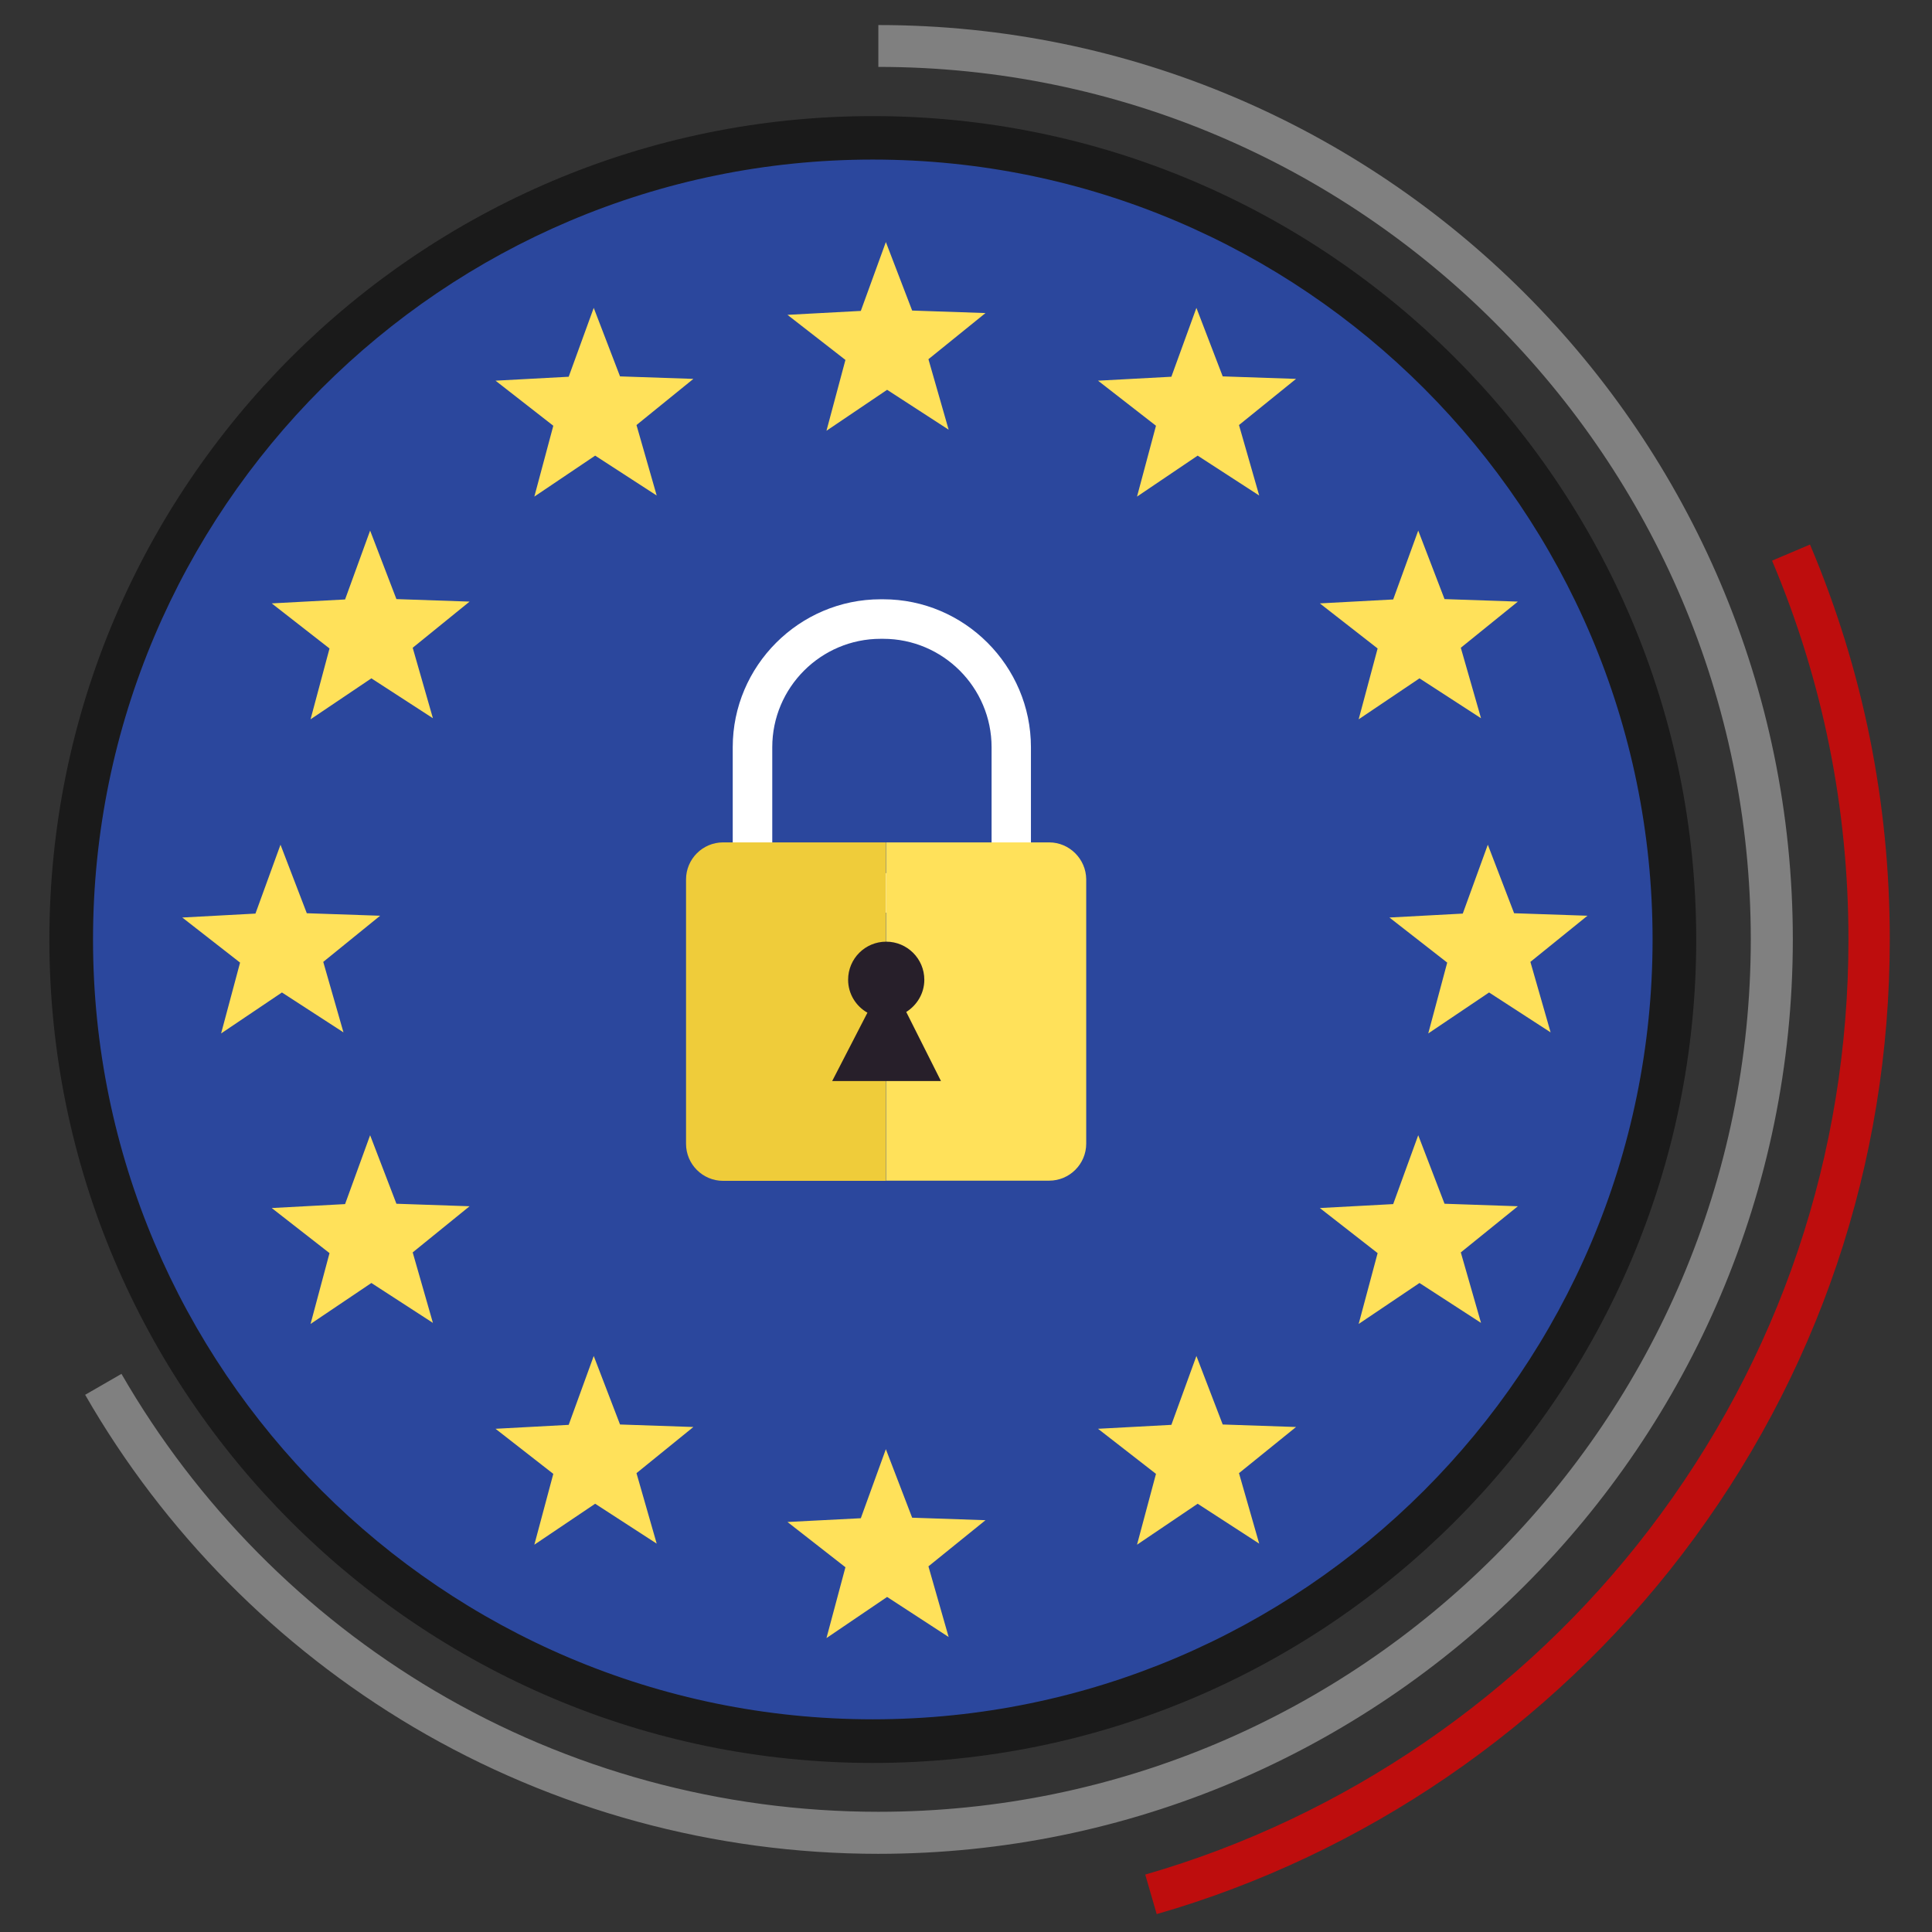 <svg xmlns="http://www.w3.org/2000/svg" xmlns:xlink="http://www.w3.org/1999/xlink" x="0px" y="0px" viewBox="0 0 1080 1080" style="enable-background:new 0 0 1080 1080;" xml:space="preserve"><rect x="0" y="0" width="1080" height="1080" fill="#333333" stroke="none"/><style type="text/css">	.st0{fill:none;}	.st1{display:none;}	.st2{display:inline;}	.st3{fill:#FFFFFF;}	.st4{fill:#808080;}	.st5{fill:#BE0D0D;}	.st6{fill-rule:evenodd;clip-rule:evenodd;fill:#CCCCCC;}	.st7{fill-rule:evenodd;clip-rule:evenodd;fill:#4D4D4D;}	.st8{fill-rule:evenodd;clip-rule:evenodd;fill:#5B5B5F;}	.st9{fill-rule:evenodd;clip-rule:evenodd;fill:#999999;}	.st10{fill-rule:evenodd;clip-rule:evenodd;fill:#808080;}	.st11{opacity:0.4;fill-rule:evenodd;clip-rule:evenodd;fill:#999999;}	.st12{opacity:0.4;}	.st13{fill:#1D1D1B;}	.st14{fill:#CD7A36;}	.st15{fill:#FFBE36;}	.st16{opacity:0.3;}	.st17{opacity:0.5;fill:#FFFFFF;}	.st18{display:inline;fill:#FFFFFF;}	.st19{opacity:0.73;fill:#BE0D0D;}	.st20{opacity:0.42;fill:#BE0D0D;}	.st21{opacity:0.78;fill:#BE0D0D;}	.st22{opacity:0.84;fill:#BE0D0D;}	.st23{fill:#4D4D4D;}	.st24{fill:#6B6B6B;}	.st25{fill:#404040;}	.st26{fill:#FFB000;}	.st27{fill:#FFD26E;}	.st28{opacity:0.4;fill:#E08A00;}	.st29{display:inline;fill-rule:evenodd;clip-rule:evenodd;fill:#FFFFFF;}	.st30{display:inline;fill-rule:evenodd;clip-rule:evenodd;fill:url(#SVGID_1_);}	.st31{display:inline;fill-rule:evenodd;clip-rule:evenodd;fill:url(#SVGID_00000036235179296091349930000004194499059483023751_);}	.st32{fill-rule:evenodd;clip-rule:evenodd;fill:url(#SVGID_00000103255879248985322510000016463773827832949927_);}	.st33{fill-rule:evenodd;clip-rule:evenodd;fill:url(#SVGID_00000039826442995418455550000003214105708703892136_);}	.st34{fill-rule:evenodd;clip-rule:evenodd;fill:#333333;}	.st35{fill-rule:evenodd;clip-rule:evenodd;fill:#BE0D0D;}	.st36{fill:#4E5460;}	.st37{fill:#666666;}	.st38{fill:#CCCCCC;}	.st39{fill:#273142;}	.st40{fill:#1A1A1A;}	.st41{fill:#F1B14F;}	.st42{fill:#F3C071;}	.st43{fill:#271F2A;}	.st44{fill:#990404;}	.st45{display:inline;fill:#FFB000;}			.st46{fill:url(#SVGID_00000150100374446488715700000010651542240604740744_);stroke:url(#SVGID_00000146464667407371723830000004242458589049407124_);stroke-miterlimit:10;}	.st47{fill:#B3B3B3;}	.st48{fill:#2B479D;}	.st49{fill:#FFE15A;}	.st50{fill:#EFCC3A;}</style><pattern width="637.7" height="755.2" patternUnits="userSpaceOnUse" id="Unnamed_Pattern" viewBox="0.2 -756.2 637.7 755.2" style="overflow:visible;">	<g>		<rect x="0.2" y="-756.2" class="st0" width="637.7" height="755.2"></rect>		<path d="M6.1-411.1c5.9,47.1,16.2,93.1,32.8,137.7C87.2-143.6,175.8-53.5,305.2-3.7c8.9,3.4,18.1,3.7,27,0.3    c71.7-27.1,133.8-68.2,184-126.6c45.1-52.4,75.3-112.7,94.9-178.6c14.2-48,22.2-97.1,25.3-147c3.3-53.4,2-106.7-5.7-159.7    c-1.4-9.6-5.8-15.3-14.6-19C520.4-674,425-713.9,329.6-753.9c-7.3-3-13.6-3.1-21,0c-26.5,11.5-53.2,22.3-79.9,33.5    c-68.5,28.6-137,57.3-205.5,85.7c-9.1,3.8-14.2,9.1-15.6,19.3C2.6-579.7,0-544,0.3-506.3C0-475.6,2.1-443.3,6.1-411.1z     M571.1-284.7c-23.7,65.3-59.6,122.6-111.3,169.5c-39,35.5-83.7,61.7-132.5,81.2c-5.7,2.3-10.8,2.2-16.5-0.1    c-114.3-45.2-194.4-124.6-239.5-239c-17.8-45.1-28.7-92-34.9-140.1c-6.9-53.5-7.3-107.1-3.2-160.8c0.7-8.5,2.4-17,2.9-25.6    c0.4-5.9,2.7-8.7,8.3-10.9c32.3-13.1,64.5-26.8,96.7-40.2c56.5-23.6,113-47.1,169.4-70.9c6-2.5,11-2.7,17.1-0.1    c88,37,176.2,73.8,264.4,110.4c6.2,2.6,9.3,5.6,10.1,12.7c3.5,30.7,5.5,61.4,5.4,78.5C607.5-430.5,597.1-356.3,571.1-284.7z"></path>	</g></pattern><g id="Lager_1" class="st1">	<g class="st2">		<ellipse class="st3" cx="495" cy="518.3" rx="449.4" ry="449.6"></ellipse>		<g id="XMLID_00000031919465421351102620000016688425858375333786_">			<path id="XMLID_00000086664419920277655330000016584256662229542063_" d="M490.9,1036.3c-91.5,0-181.3-24.5-259.7-70.8     c-76.1-45-139.6-109.2-183.6-185.8l20.3-11.7c42.1,73.1,102.7,134.4,175.3,177.3c74.8,44.2,160.5,67.5,247.8,67.5     c268.9,0,487.7-218.8,487.7-487.7c0-268.9-218.8-487.7-487.7-487.7l0-23.4c281.9,0,511.2,229.3,511.2,511.2     C1002.1,807,772.8,1036.3,490.9,1036.3z"></path>		</g>		<g id="XMLID_00000064334012231312699760000006352130285019664270_">			<path id="XMLID_00000145020273232594563060000000037227427653115831_" class="st4" d="M487.9,985.5     C234.1,985.5,27.6,779,27.6,525.2c0-253.8,206.5-460.3,460.3-460.3c253.8,0,460.3,206.5,460.3,460.3     C948.3,779,741.8,985.5,487.9,985.5z M487.9,89.2C247.6,89.2,52,284.8,52,525.2s195.6,435.9,435.9,435.9     c240.4,0,435.9-195.6,435.9-435.9S728.3,89.2,487.9,89.2z"></path>		</g>		<g id="XMLID_00000118398560818801661740000007560557923899934093_">			<path id="XMLID_00000036973579087488179300000007139542290285419917_" class="st5" d="M646.6,1070l-6.4-22.1     c111.1-32,211.1-100.5,281.7-192.9c72.9-95.4,111.4-209.5,111.4-329.9c0-73.4-14.4-144.7-42.7-211.7l21.2-9     c29.6,69.9,44.6,144.1,44.6,220.7c0,125.5-40.2,244.4-116.1,343.8C866.7,965.3,762.4,1036.7,646.6,1070z"></path>		</g>		<g>			<path class="st6" d="M242.4,257.3h484.3c9.9,0,18,8.5,18,18.8v319.4c0,10.3-8.1,18.8-18,18.8H242.4c-9.9,0-18-8.4-18-18.8V276     C224.4,265.7,232.5,257.3,242.4,257.3z"></path>			<rect x="251.4" y="294.5" class="st7" width="466.3" height="261.3"></rect>			<path class="st8" d="M484.5,286.4c4.7,0,8.6-3.8,8.6-8.6s-3.8-8.6-8.6-8.6s-8.6,3.8-8.6,8.6S479.8,286.4,484.5,286.4z"></path>			<polygon class="st9" points="224.4,614.2 744.7,614.2 864.1,673.5 111.1,673.5    "></polygon>			<path class="st6" d="M111.1,673.5h753v20.2c0,7.1-6.3,13-14,13H125.1c-7.7,0-14-5.9-14-13V673.5z"></path>			<rect x="361.7" y="690.7" class="st9" width="254.6" height="9"></rect>			<circle class="st6" cx="484.5" cy="586.5" r="19.3"></circle>			<polygon class="st10" points="485,658.3 548.9,658.3 561.7,673 485,673 408.2,673 421.1,658.3    "></polygon>			<polygon class="st11" points="251.6,294 717.6,294 717.6,556.1 251.6,556.3    "></polygon>			<g>				<g class="st12">					<path class="st13" d="M550.8,412.9h-15.6v-35.4c0-24.1-19.6-43.6-43.6-43.6c-24.1,0-43.6,19.6-43.6,43.6v35.4h-15.6v-35.4       c0-32.6,26.6-59.2,59.2-59.2c32.6,0,59.2,26.6,59.2,59.2V412.9z"></path>					<polygon class="st13" points="572.8,397.3 410.3,397.3 410.3,536.5 410.3,536.5 572.8,536.5      "></polygon>					<g>						<path class="st13" d="M517,455.2c0,14-11.4,25.4-25.4,25.4c-14,0-25.4-11.4-25.4-25.4c0-14,11.4-25.4,25.4-25.4        C505.6,429.8,517,441.2,517,455.2"></path>						<rect x="483.8" y="455.2" class="st13" width="15.6" height="48.8"></rect>					</g>				</g>				<g>					<path class="st14" d="M543,408.5h-15.6v-35.4c0-24.1-19.6-43.6-43.6-43.6c-24.1,0-43.6,19.6-43.6,43.6v35.4h-15.6v-35.4       c0-32.6,26.6-59.2,59.2-59.2c32.6,0,59.2,26.6,59.2,59.2V408.5z"></path>					<polygon class="st15" points="565,392.9 402.5,392.9 402.5,532.1 402.5,532.1 565,532.1      "></polygon>					<g>						<path class="st14" d="M509.2,450.8c0,14-11.4,25.4-25.4,25.4c-14,0-25.4-11.4-25.4-25.4c0-14,11.4-25.4,25.4-25.4        C497.8,425.4,509.2,436.8,509.2,450.8"></path>						<rect x="476" y="450.8" class="st14" width="15.6" height="48.7"></rect>					</g>				</g>			</g>			<g id="Light_1_" class="st16">				<polygon class="st17" points="532.6,298.7 439.8,298.6 342.6,556.2 407.6,556.2     "></polygon>				<polygon class="st17" points="578.6,298.9 457.6,556.2 470.6,556.2 623.1,298.7     "></polygon>			</g>		</g>	</g></g><g id="Lager_2" class="st1">	<ellipse class="st18" cx="491.7" cy="520.7" rx="451.1" ry="451.3"></ellipse>	<g id="XMLID_00000126300309542128358080000009954036240970682555_" class="st2">		<path id="XMLID_00000121962660027701058620000002153627875299257773_" d="M490.4,1040.2c-91.9,0-182-24.6-260.7-71.1    C153.3,924,89.5,859.5,45.3,782.6l20.4-11.7c42.2,73.4,103.1,134.9,175.9,178c75.1,44.4,161.1,67.8,248.7,67.8    c270,0,489.6-219.6,489.6-489.6c0-270-219.6-489.6-489.6-489.6V13.9c282.9,0,513.1,230.2,513.1,513.1    C1003.5,810,773.3,1040.2,490.4,1040.2z"></path>	</g>	<g id="XMLID_00000003072230250983366600000012148991062857518467_" class="st2">		<path id="XMLID_00000156570008391089788850000010501840698751123131_" class="st4" d="M490.5,989.1    c254.8,0,462.1-207.3,462.1-462.1S745.3,65,490.5,65C235.7,65,28.4,272.3,28.4,527.1C28.4,781.9,235.7,989.1,490.5,989.1z     M490.5,89.5c241.3,0,437.6,196.3,437.6,437.6S731.8,964.7,490.5,964.7c-241.3,0-437.6-196.3-437.6-437.6S249.2,89.5,490.5,89.5z"></path>	</g>	<g id="XMLID_00000102516616889648894180000004421189598590093475_" class="st2">		<path id="XMLID_00000036937885974394517730000003676739073856041862_" class="st5" d="M646.7,1074l-6.4-22.2    c111.5-32.1,212-100.9,282.8-193.6c73.2-95.8,111.9-210.3,111.9-331.2c0-73.7-14.4-145.2-42.9-212.5l21.3-9    c29.7,70.2,44.7,144.7,44.7,221.5c0,126-40.3,245.3-116.6,345.2C867.6,968.9,762.9,1040.5,646.7,1074z"></path>	</g>	<g class="st2">		<path class="st19" d="M437.1,379H323.5c-1.1,0-2-0.9-2-2v-48.8c0-1.1,0.9-2,2-2h113.6c1.1,0,2,0.9,2,2V377    C439.1,378.1,438.2,379,437.1,379z"></path>		<path class="st5" d="M385.3,440.2H271.8c-1.1,0-2-0.9-2-2v-48.8c0-1.1,0.9-2,2-2h113.6c1.1,0,2,0.9,2,2v48.8    C387.3,439.4,386.4,440.2,385.3,440.2z"></path>		<path class="st20" d="M511.3,440.2H397.8c-1.1,0-2-0.9-2-2v-48.8c0-1.1,0.9-2,2-2h113.6c1.1,0,2,0.9,2,2v48.8    C513.3,439.4,512.4,440.2,511.3,440.2z"></path>		<path class="st5" d="M635.9,440.2H522.4c-1.1,0-2-0.9-2-2v-48.8c0-1.1,0.9-2,2-2h113.6c1.1,0,2,0.9,2,2v48.8    C637.9,439.4,637,440.2,635.9,440.2z"></path>		<path class="st21" d="M761.9,440.2H648.4c-1.1,0-2-0.9-2-2v-48.8c0-1.1,0.9-2,2-2h113.6c1.1,0,2,0.9,2,2v48.8    C763.9,439.4,763,440.2,761.9,440.2z"></path>		<path class="st5" d="M563.5,379H449.9c-1.1,0-2-0.9-2-2v-48.8c0-1.1,0.9-2,2-2h113.6c1.1,0,2,0.9,2,2V377    C565.5,378.1,564.6,379,563.5,379z"></path>		<path class="st19" d="M690.2,379H576.6c-1.1,0-2-0.9-2-2v-48.8c0-1.1,0.9-2,2-2h113.6c1.1,0,2,0.9,2,2V377    C692.2,378.1,691.3,379,690.2,379z"></path>		<path class="st20" d="M437.1,502.1H323.5c-1.1,0-2-0.9-2-2v-48.8c0-1.1,0.9-2,2-2h113.6c1.1,0,2,0.9,2,2v48.8    C439.1,501.2,438.2,502.1,437.1,502.1z"></path>		<path class="st21" d="M385.3,563.3H271.8c-1.1,0-2-0.9-2-2v-48.8c0-1.1,0.9-2,2-2h113.6c1.1,0,2,0.9,2,2v48.8    C387.3,562.4,386.4,563.3,385.3,563.3z"></path>		<path class="st19" d="M511.3,563.3H397.8c-1.1,0-2-0.9-2-2v-48.8c0-1.1,0.9-2,2-2h113.6c1.1,0,2,0.9,2,2v48.8    C513.3,562.4,512.4,563.3,511.3,563.3z"></path>		<path class="st5" d="M635.9,563.3H522.4c-1.1,0-2-0.9-2-2v-48.8c0-1.1,0.9-2,2-2h113.6c1.1,0,2,0.9,2,2v48.8    C637.9,562.4,637,563.3,635.9,563.3z"></path>		<path class="st21" d="M761.9,563.3H648.4c-1.1,0-2-0.9-2-2v-48.8c0-1.1,0.9-2,2-2h113.6c1.1,0,2,0.9,2,2v48.8    C763.9,562.4,763,563.3,761.9,563.3z"></path>		<path class="st19" d="M563.5,502.1H449.9c-1.1,0-2-0.9-2-2v-48.8c0-1.1,0.9-2,2-2h113.6c1.1,0,2,0.9,2,2v48.8    C565.5,501.2,564.6,502.1,563.5,502.1z"></path>		<path class="st20" d="M690.2,502.1H576.6c-1.1,0-2-0.9-2-2v-48.8c0-1.1,0.9-2,2-2h113.6c1.1,0,2,0.9,2,2v48.8    C692.2,501.2,691.3,502.1,690.2,502.1z"></path>		<path class="st5" d="M437.1,625.1H323.5c-1.1,0-2-0.9-2-2v-48.8c0-1.1,0.9-2,2-2h113.6c1.1,0,2,0.9,2,2v48.8    C439.1,624.2,438.2,625.1,437.1,625.1z"></path>		<path class="st22" d="M311.9,379h-42.2v-52.8h42.3c0.9,0,1.6,0.7,1.6,1.6v49.5C313.7,378.3,312.9,379,311.9,379z"></path>		<path class="st5" d="M311.9,502.1h-42.2v-52.8h42.3c0.9,0,1.6,0.7,1.6,1.6v49.5C313.7,501.3,312.9,502.1,311.9,502.1z"></path>		<path class="st19" d="M311.9,625.1h-42.2v-52.8h42.3c0.9,0,1.6,0.7,1.6,1.6v49.5C313.7,624.3,312.9,625.1,311.9,625.1z"></path>		<path class="st5" d="M311.9,748.1h-42.2v-52.8h42.3c0.9,0,1.6,0.7,1.6,1.6v49.5C313.7,747.3,312.9,748.1,311.9,748.1z"></path>		<path class="st5" d="M705,379h59.3v-52.8h-59.5c-1,0-1.9,0.8-1.9,1.9V377C702.9,378.1,703.9,379,705,379z"></path>		<path class="st19" d="M705,502.1h59.3v-52.8h-59.5c-1,0-1.9,0.8-1.9,1.9V500C702.9,501.1,703.9,502.1,705,502.1z"></path>		<path class="st5" d="M705,625.1h59.3v-52.8h-59.5c-1,0-1.9,0.8-1.9,1.9V623C702.9,624.1,703.9,625.1,705,625.1z"></path>		<path class="st5" d="M705,748.1h59.3v-52.8h-59.5c-1,0-1.9,0.8-1.9,1.9V746C702.9,747.2,703.9,748.1,705,748.1z"></path>		<path class="st5" d="M385.3,686.3H271.8c-1.1,0-2-0.9-2-2v-48.8c0-1.1,0.9-2,2-2h113.6c1.1,0,2,0.9,2,2v48.8    C387.3,685.4,386.4,686.3,385.3,686.3z"></path>		<path class="st19" d="M511.3,686.3H397.8c-1.1,0-2-0.9-2-2v-48.8c0-1.1,0.9-2,2-2h113.6c1.1,0,2,0.9,2,2v48.8    C513.3,685.4,512.4,686.3,511.3,686.3z"></path>		<path class="st5" d="M635.9,686.3H522.4c-1.1,0-2-0.9-2-2v-48.8c0-1.1,0.9-2,2-2h113.6c1.1,0,2,0.9,2,2v48.8    C637.9,685.4,637,686.3,635.9,686.3z"></path>		<path class="st20" d="M761.9,686.3H648.4c-1.1,0-2-0.9-2-2v-48.8c0-1.1,0.9-2,2-2h113.6c1.1,0,2,0.9,2,2v48.8    C763.9,685.4,763,686.3,761.9,686.3z"></path>		<path class="st20" d="M563.5,625.1H449.9c-1.1,0-2-0.9-2-2v-48.8c0-1.1,0.9-2,2-2h113.6c1.1,0,2,0.9,2,2v48.8    C565.5,624.2,564.6,625.1,563.5,625.1z"></path>		<path class="st19" d="M690.2,625.1H576.6c-1.1,0-2-0.9-2-2v-48.8c0-1.1,0.9-2,2-2h113.6c1.1,0,2,0.9,2,2v48.8    C692.2,624.2,691.3,625.1,690.2,625.1z"></path>		<path class="st21" d="M437.1,748.1H323.5c-1.1,0-2-0.9-2-2v-48.8c0-1.1,0.9-2,2-2h113.6c1.1,0,2,0.9,2,2v48.8    C439.1,747.2,438.2,748.1,437.1,748.1z"></path>		<path class="st5" d="M563.5,748.1H449.9c-1.1,0-2-0.9-2-2v-48.8c0-1.1,0.9-2,2-2h113.6c1.1,0,2,0.9,2,2v48.8    C565.5,747.2,564.6,748.1,563.5,748.1z"></path>		<path class="st19" d="M690.2,748.1H576.6c-1.1,0-2-0.9-2-2v-48.8c0-1.1,0.9-2,2-2h113.6c1.1,0,2,0.9,2,2v48.8    C692.2,747.2,691.3,748.1,690.2,748.1z"></path>	</g>	<g class="st2">		<path class="st23" d="M447.1,283.3c0-4.1,0.8-7.9,2.2-11.5c-33.6-21.2-76.8-29.5-116.6-29.5c-39.8,0-83,8.3-116.6,29.5    c1.4,3.6,2.2,7.4,2.2,11.5c0,17.3-14.2,31.3-31.7,31.4c0.8,50.7,5.8,111,30.5,157.3c26.6,50,79.8,84.7,115.6,100.6    c35.8-16,89-50.6,115.6-100.6c24.7-46.3,29.7-106.7,30.5-157.3C461.3,314.6,447.1,300.6,447.1,283.3z"></path>		<g>			<path class="st23" d="M478.8,316.1c0-0.5,0-0.9,0-1.4c-4.4,0-8.6-0.9-12.4-2.5C470.1,314.2,474.3,315.6,478.8,316.1z"></path>			<path class="st24" d="M220.3,473.6c-24.7-46.3-29.7-105.9-30.5-156.5c22.7-3.1,36.2-22.2,29.4-43.7     c33.6-21.2,76.8-29.5,116.6-29.5c34,0,70.5,6.1,101.4,21.1c-31.5-16.1-69.4-22.7-104.6-22.7c-39.8,0-83,8.3-116.6,29.5     c1.4,3.6,2.2,7.4,2.2,11.5c0,17.3-14.2,31.3-31.7,31.4c0.8,50.7,5.8,111,30.5,157.3c24.8,46.7,72.9,80,108.3,97.2     C290.4,551.6,244.4,518.9,220.3,473.6z"></path>		</g>		<path class="st25" d="M423.2,284.4L271.5,503.8l67.1,66.2c35.5-17,84.5-50.6,109.7-97.9c20.9-39.2,27.7-88.6,29.8-133.6    L423.2,284.4z"></path>		<path class="st26" d="M332.7,546.5c-34-17.1-74-47.1-94.5-85.5c-20.3-38-25.7-88.4-27.2-128.4c18.1-8.8,30.8-27.1,31.2-48.3    c24.9-12,56.4-18.5,90.5-18.5c34.1,0,65.7,6.5,90.5,18.5c0.4,21.1,13,39.4,31.2,48.3c-1.5,40-7,90.4-27.2,128.4    C406.8,499.4,366.7,529.4,332.7,546.5z"></path>		<g>			<path class="st27" d="M454.4,332.7C454.4,332.7,454.4,332.6,454.4,332.7c-0.5-0.3-0.9-0.5-1.4-0.8     C453.5,332.2,454,332.4,454.4,332.7z"></path>		</g>		<path class="st27" d="M240.6,462.4c-20.3-38-25.7-88.4-27.2-128.4c18.1-8.8,30.8-27.1,31.2-48.3c24.9-12,56.4-18.5,90.5-18.5    c33.1,0,63.7,6.1,88.2,17.4c0-0.1,0-0.1,0-0.2c-24.9-12-56.4-18.5-90.5-18.5c-34.1,0-65.7,6.5-90.5,18.5    c-0.4,21.1-13,39.4-31.2,48.3c1.5,40,7,90.4,27.2,128.4c19.3,36.2,56,64.9,88.7,82.4C294.9,525.9,259.4,497.7,240.6,462.4z"></path>		<polygon class="st3" points="331.8,431.9 404.3,370.7 393.4,358.1 333.3,408.8 308.4,381.1 295.9,392.1 331.7,431.8 331.7,431.9     331.7,431.9 331.7,431.9   "></polygon>		<path class="st28" d="M427.2,461.1c20.3-38,25.7-88.4,27.2-128.4c-18.1-8.8-30.8-27.1-31.2-48.3c-24.9-12-56.4-18.5-90.5-18.5    v280.7C366.7,529.4,406.8,499.4,427.2,461.1z"></path>	</g></g><g id="grupp" class="st1">	<circle class="st29" cx="590.5" cy="522.5" r="447.5"></circle>	<linearGradient id="SVGID_1_" gradientUnits="userSpaceOnUse" x1="737.729" y1="853.062" x2="750.014" y2="333.891">		<stop offset="0" style="stop-color:#FFFFFF"></stop>		<stop offset="1" style="stop-color:#000000"></stop>	</linearGradient>	<path class="st30" d="M799.2,823.1c-3.6-1.6-8.1-1.5-11.6,0.3c-3.9,2.1-6.1,5.8-6.1,9.9l-1,76.2l-8.3-0.1l2.7-211.7   c0.1-4.2-3.4-8.3-7-10.6c-5-3.2-12.1-3.9-17.6-1.3c-4.5,2.2-8.5,6.6-8.6,11.4L740,820.6l-8.3-0.1l1.5-121.4   c0.1-4.7-1.4-8.7-5.4-11.8c-5-4-12.1-4.7-17.9-1.9c-5.3,2.5-8.8,7.8-8.9,13.3l-2.7,209.8l-5.2-0.1l1-78.1c0-3.3-1.8-6.7-4.7-8.8   c-2.5-1.8-5.8-3-9.1-2.6c-6.6,0.9-11.1,6.1-11.2,12l-1.1,86.5c-0.1,7.9,3.3,15.9,9.1,21.8c5.3,5.5,14.6,11.1,23,11.5   c37.1-9.3,72.4-23.1,105.3-40.9l1-77.1C806.5,829.1,802.7,824.6,799.2,823.1z"></path>			<linearGradient id="SVGID_00000017480827327266980840000010116781629991858827_" gradientUnits="userSpaceOnUse" x1="432.958" y1="888.157" x2="431.651" y2="334.217">		<stop offset="6.593724e-02" style="stop-color:#FFFFFF"></stop>		<stop offset="1" style="stop-color:#000000"></stop>	</linearGradient>			<path style="display:inline;fill-rule:evenodd;clip-rule:evenodd;fill:url(#SVGID_00000017480827327266980840000010116781629991858827_);" d="   M494.8,824.3c-3.6-1.6-8.1-1.5-11.6,0.3c-3.9,2.1-6.1,5.8-6.1,9.9l-1,76.2l-8.3-0.1l2.7-211.7c0.1-4.2-3.4-8.3-7-10.6   c-5-3.2-12.1-3.9-17.6-1.3c-4.5,2.2-8.5,6.6-8.6,11.4l-1.6,123.3l-8.3-0.1l1.5-121.4c0.1-4.7-1.4-8.7-5.4-11.8   c-5-4-12.1-4.7-17.9-1.9c-5.3,2.5-8.8,7.8-8.9,13.3l-2.7,209.8l-5.2-0.1l1-78.1c0-3.3-1.8-6.7-4.7-8.8c-2.5-1.8-5.8-3-9.1-2.6   c-6.6,0.9-11.1,6.1-11.2,12l-0.9,71c35.2,20.4,73.3,36.3,113.7,46.7c0.5-0.2,1-0.4,1.5-0.6c6.5-2.8,12.4-7.1,16.1-12.8   c3.6-5.6,5.7-12.3,5.8-18.7l1.1-83.7C502,830.3,498.2,825.8,494.8,824.3z"></path>	<g class="st2">					<linearGradient id="SVGID_00000066491916087830044260000010230434820107530411_" gradientUnits="userSpaceOnUse" x1="588.53" y1="934.692" x2="598.168" y2="549.15">			<stop offset="3.443161e-02" style="stop-color:#FFFFFF"></stop>			<stop offset="1" style="stop-color:#000000"></stop>		</linearGradient>		<path style="fill-rule:evenodd;clip-rule:evenodd;fill:url(#SVGID_00000066491916087830044260000010230434820107530411_);" d="    M635,761.7c-7.7-4.8-18.4-5.7-26.7-1.6c-6.8,3.4-12.7,10.1-12.7,17.4v186.3H583V780.4c0-7.1-2.3-13.1-8.4-17.8    c-7.6-5.9-18.4-6.8-27.1-2.5c-7.9,3.9-13.2,12-13.2,20.2v187.2c19.1,2.5,38.7,3.8,58.5,3.8c18,0,35.6-1.1,53.1-3.1V777.6    C645.8,771.2,640.5,765.1,635,761.7z"></path>					<linearGradient id="SVGID_00000127018211551189369040000006176785079931949457_" gradientUnits="userSpaceOnUse" x1="511.68" y1="932.771" x2="521.318" y2="547.229">			<stop offset="0" style="stop-color:#FFFFFF"></stop>			<stop offset="1" style="stop-color:#000000"></stop>		</linearGradient>		<path style="fill-rule:evenodd;clip-rule:evenodd;fill:url(#SVGID_00000127018211551189369040000006176785079931949457_);" d="    M517.4,965.1c-3.5-2-7.7-3.2-11.9-2.6c-0.4,0.1-0.7,0.1-1.1,0.2C508.7,963.6,513,964.4,517.4,965.1z"></path>	</g>	<g class="st2">		<path class="st34" d="M731.5,543.9l1.5,120.3c0.1,4.6-1.4,8.6-5.4,11.7c-5,3.9-12.1,4.6-17.9,1.8c-5.3-2.5-8.8-7.8-8.9-13.2    l-2.7-207.9l-5.2,0.1l1,77.4c0,3.3-1.8,6.6-4.7,8.7c-2.5,1.8-5.8,3-9.1,2.6c-6.6-0.9-11.1-6-11.2-11.9l-1.1-85.7    c-0.1-7.8,3.3-15.7,9.1-21.6c5.5-5.6,15.2-11.3,23.8-11.4l66.5-0.9c5.5-0.1,11.2,1.6,16.1,3.6c6.5,2.8,12.4,7.1,16.1,12.7    c3.6,5.5,5.7,12.2,5.8,18.5l1.1,83c0,3.6-3.7,8-7.2,9.5c-3.6,1.6-8.1,1.5-11.6-0.3c-3.9-2-6.1-5.8-6.1-9.8l-1-75.5l-8.3,0.1    l2.7,209.8c0.1,4.1-3.4,8.2-7,10.5c-5,3.2-12.1,3.9-17.6,1.3c-4.5-2.2-8.5-6.5-8.6-11.3l-1.6-122.1L731.5,543.9L731.5,543.9z"></path>		<path class="st34" d="M735.4,410.8c-6.5,0.2-13.9-2.4-19.2-6c-13.9-9.3-20.1-27.2-13.7-42.9c5.2-12.9,18-22,32-22.3    c11.8-0.2,23.4,5.7,30.2,15.4c8.3,12,8.4,26.9,0.4,39.1C758.5,404.2,747.4,410.3,735.4,410.8L735.4,410.8z"></path>	</g>	<g class="st2">		<path class="st34" d="M424.2,543.9l1.5,120.3c0.1,4.6-1.4,8.6-5.4,11.7c-5,3.9-12.1,4.6-17.9,1.8c-5.3-2.5-8.8-7.8-8.9-13.2    l-2.7-207.9l-5.2,0.1l1,77.4c0,3.3-1.8,6.6-4.7,8.7c-2.5,1.8-5.8,3-9.1,2.6c-6.6-0.9-11.1-6-11.2-11.9l-1.1-85.7    c-0.1-7.8,3.3-15.7,9.1-21.6c5.5-5.6,15.2-11.3,23.8-11.4l66.5-0.9c5.5-0.1,11.2,1.6,16.1,3.6c6.5,2.8,12.4,7.1,16.1,12.7    c3.6,5.5,5.7,12.2,5.8,18.5l1.1,83c0,3.6-3.7,8-7.2,9.5c-3.6,1.6-8.1,1.5-11.6-0.3c-3.9-2-6.1-5.8-6.1-9.8l-1-75.5l-8.3,0.1    l2.7,209.8c0.1,4.1-3.4,8.2-7,10.5c-5,3.2-12.1,3.9-17.6,1.3c-4.5-2.2-8.5-6.5-8.6-11.3l-1.6-122.1L424.2,543.9L424.2,543.9z"></path>		<path class="st34" d="M428.2,410.8c-6.5,0.2-13.9-2.4-19.2-6c-13.9-9.3-20.1-27.2-13.7-42.9c5.2-12.9,18-22,32-22.3    c11.8-0.2,23.4,5.7,30.2,15.4c8.3,12,8.4,26.9,0.4,39.1C451.3,404.2,440.2,410.3,428.2,410.8L428.2,410.8z"></path>	</g>	<g class="st2">		<path class="st35" d="M586.1,546.1v181.7c0,7-2.3,13-8.4,17.6c-7.6,5.8-18.4,6.7-27.1,2.4c-7.9-3.9-13.2-11.9-13.2-20V413.7h-7.8    v117c0,5-2.9,10-7.3,13c-3.9,2.7-8.8,4.4-13.7,3.7c-9.9-1.4-16.7-9.3-16.7-18.2V399.7c0-11.8,5.3-23.7,14.1-32.4    c8.4-8.4,23.2-16.8,36.1-16.8h100.5c8.3,0,16.8,2.6,24.2,5.8c9.8,4.3,18.7,10.9,24.1,19.5c5.3,8.4,8.4,18.5,8.4,28.1v125.3    c0,5.4-5.8,12-11.1,14.2c-5.5,2.3-12.3,2.1-17.6-0.7c-5.9-3.2-9.1-8.9-9.1-15V413.7h-12.5v317c0,6.3-5.3,12.3-10.8,15.7    c-7.7,4.8-18.4,5.6-26.7,1.5c-6.8-3.3-12.7-10-12.7-17.2V546.1H586.1L586.1,546.1z"></path>		<path class="st35" d="M594.7,345.1c-9.9,0.2-20.9-4-28.9-9.4c-20.9-14.3-29.8-41.5-19.9-65c8.2-19.5,27.6-33,48.8-33.1    c17.9-0.1,35.3,9.1,45.3,23.9c12.3,18.2,12.2,40.9-0.1,59.1C629.7,335.6,612.8,344.7,594.7,345.1L594.7,345.1z"></path>	</g>	<g id="XMLID_00000083086276087740384660000016180058964733259653_" class="st2">		<path id="XMLID_00000075877806643781354310000006932515931588511167_" d="M588.1,1037.2c92,0,182.2-24.6,260.9-71.1    c76.4-45.2,140.2-109.7,184.5-186.7l-20.4-11.7C970.9,841.1,910,902.7,837,945.8c-75.1,44.4-161.2,67.9-249,67.9    C317.8,1013.6,98,793.8,98,523.6C98,253.4,317.8,33.5,588.1,33.5V10C304.9,10,74.5,240.4,74.5,523.6    C74.5,806.8,304.9,1037.2,588.1,1037.2z"></path>	</g>	<g id="XMLID_00000065043800492857878590000017040374138192545949_" class="st2">		<path id="XMLID_00000029047140583431755600000010581765640502876830_" class="st4" d="M591.1,986.1c255,0,462.5-207.5,462.5-462.5    c0-255-207.5-462.5-462.5-462.5S128.6,268.6,128.6,523.6S336.1,986.1,591.1,986.1z M591.1,85.6c241.5,0,438,196.5,438,438    s-196.5,438-438,438c-241.5,0-438-196.5-438-438S349.6,85.6,591.1,85.6z"></path>	</g>	<g id="XMLID_00000032645083162149510670000015216560137734026911_" class="st2">		<path id="XMLID_00000042009121048607283160000016207066512058933906_" class="st5" d="M431.6,1071l6.4-22.2    C326.4,1016.7,225.9,947.9,155,855C81.7,759.2,43,644.6,43,523.6c0-73.8,14.4-145.3,42.9-212.7l-21.3-9    C35,372.1,19.9,446.7,19.9,523.6c0,126.1,40.4,245.5,116.7,345.5C210.5,965.8,315.3,1037.5,431.6,1071z"></path>	</g></g><g id="grupp_kopia" class="st1">	<circle class="st29" cx="590.5" cy="522.5" r="447.5"></circle>	<g id="XMLID_00000141428152227636191730000016499311238137643445_" class="st2">		<path id="XMLID_00000000924441232372394630000007314680043972250540_" d="M588.1,1037.2c92,0,182.2-24.6,260.9-71.1    c76.4-45.2,140.2-109.7,184.5-186.7l-20.4-11.7C970.9,841.1,910,902.7,837,945.8c-75.1,44.4-161.2,67.9-249,67.9    C317.8,1013.6,98,793.8,98,523.6C98,253.4,317.8,33.5,588.1,33.5V10C304.9,10,74.5,240.4,74.5,523.6    C74.5,806.8,304.9,1037.2,588.1,1037.2z"></path>	</g>	<g id="XMLID_00000031186268773309268130000005216172586770850189_" class="st2">		<path id="XMLID_00000041260039978944194290000014219601520280957342_" class="st5" d="M431.6,1071l6.4-22.2    C326.4,1016.7,225.9,947.9,155,855C81.7,759.2,43,644.6,43,523.6c0-73.8,14.4-145.3,42.9-212.7l-21.3-9    C35,372.1,19.9,446.7,19.9,523.6c0,126.1,40.4,245.5,116.7,345.5C210.5,965.8,315.3,1037.5,431.6,1071z"></path>	</g>	<g class="st2">		<path class="st36" d="M856.8,286h-265v366.6h265c9.9,0,18-8.1,18-18V304C874.7,294.1,866.6,286,856.8,286z"></path>		<g>			<g>				<rect x="516.7" y="652.6" class="st37" width="75.1" height="118.6"></rect>				<rect x="591.8" y="652.6" class="st38" width="75.1" height="118.6"></rect>				<rect x="448.5" y="763.8" class="st39" width="143.3" height="22.2"></rect>				<rect x="591.8" y="763.8" class="st40" width="143.3" height="22.2"></rect>				<path d="M326.8,286c-9.9,0-18,8.1-18,18v330.7c0,9.9,8.1,18,18,18h265V286H326.8z"></path>			</g>			<g>				<path class="st4" d="M839,298.3H591.8H344.5c-9.2,0-16.8,7.5-16.8,16.8v308.5c0,9.2,7.5,16.8,16.8,16.8h247.2H839      c9.2,0,16.8-7.5,16.8-16.8V315C855.8,305.8,848.2,298.3,839,298.3z"></path>			</g>		</g>	</g>	<g class="st2">		<g>			<path class="st3" d="M589.9,316h-1.3c-41.7,0-75.9,34.1-75.9,75.9v84.9h153v-84.9C665.7,350.1,631.6,316,589.9,316z M645.5,456.5     H533v-64.6c0-30.7,25-55.6,55.6-55.6h1.3c30.7,0,55.6,24.9,55.6,55.6V456.5z"></path>			<g>				<path class="st41" d="M507.7,440.7c-10.4,0-19,8.5-19,19v135.7c0,10.4,8.5,19,19,19h83.7V440.7H507.7z"></path>				<path class="st42" d="M675,440.7h-83.7v173.6H675c10.4,0,19-8.5,19-19V459.7C694,449.2,685.5,440.7,675,440.7z"></path>			</g>		</g>		<path class="st43" d="M619.5,563.1l-17.8-35.4c5.5-3.5,9.3-9.6,9.3-16.6c0-10.8-8.8-19.6-19.6-19.6c-10.8,0-19.6,8.8-19.6,19.6    c0,7.3,4,13.6,9.9,16.9l-18.1,35.1H619.5z"></path>	</g>	<g class="st2">		<g>							<rect x="708" y="649.1" transform="matrix(0.852 -0.523 0.523 0.852 -253.12 484.12)" class="st5" width="44.3" height="81.7"></rect>			<polygon points="874.4,865.8 828.7,899.4 725.5,740.7 777.5,708.8    "></polygon>			<path class="st5" d="M474.3,273.3c-109.1,67-143.3,209.8-76.3,319c67,109.1,209.8,143.3,319,76.3c109.1-67,143.3-209.8,76.3-319     C726.2,240.5,583.4,206.3,474.3,273.3z M701.4,643.2c-95.1,58.4-219.6,28.7-278-66.5c-58.4-95.1-28.7-219.6,66.5-278.1     c95.1-58.4,219.6-28.7,278.1,66.5C826.3,460.3,796.6,584.8,701.4,643.2z"></path>							<ellipse transform="matrix(0.707 -0.707 0.707 0.707 -158.557 559.111)" class="st17" cx="595.6" cy="471" rx="202.2" ry="202.2"></ellipse>		</g>		<path class="st44" d="M747.6,676.1l-20-32.6l-37.7,23.2l19,31C723,692.9,736.1,685.5,747.6,676.1z"></path>	</g>	<g id="XMLID_00000088828408272849313880000003930466756171639448_" class="st2">		<path id="XMLID_00000096046260956354468870000000182051613074658744_" class="st4" d="M591.1,986.1c255,0,462.5-207.5,462.5-462.5    c0-255-207.5-462.5-462.5-462.5S128.6,268.6,128.6,523.6S336.1,986.1,591.1,986.1z M591.1,85.6c241.5,0,438,196.5,438,438    s-196.5,438-438,438c-241.5,0-438-196.5-438-438S349.6,85.6,591.1,85.6z"></path>	</g></g><g id="grupp_kopia_2" class="st1">	<g class="st2">		<path class="st14" d="M293.1-176.3H287v-13.9c0-9.5-7.7-17.2-17.2-17.2c-9.5,0-17.2,7.7-17.2,17.2v13.9h-6.1v-13.9    c0-12.8,10.5-23.3,23.3-23.3c12.8,0,23.3,10.5,23.3,23.3V-176.3z"></path>		<polygon class="st15" points="301.8,-182.4 237.9,-182.4 237.9,-127.6 237.9,-127.6 301.8,-127.6   "></polygon>		<g>			<path class="st14" d="M279.8-159.6c0,5.5-4.5,10-10,10c-5.5,0-10-4.5-10-10c0-5.5,4.5-10,10-10     C275.4-169.6,279.8-165.1,279.8-159.6"></path>			<rect x="266.8" y="-159.6" class="st14" width="6.1" height="19.2"></rect>		</g>	</g>	<path class="st45" d="M-558.4-70.9c0,0,23.3-25.4,24.7-34.6c1.4-9.2-4.9-12.7-4.9-12.7s-9.6,1.1-10.4,4.4   c-0.8,3.3-19.2,11.8-19.2,11.8l9.9,31.8"></path>	<path class="st45" d="M-705.1-224c0,0-73.4,78.3-19.1,144.6c44.5,54.3,76.2,42.7,76.2,42.7v-74.7c0,0,5.3,9.7-6.7-3.8   c-46.9-52.4-30.7-88.4-30.7-88.4l7.5-24l-6.4-7.8L-705.1-224z"></path>	<path class="st2" d="M-617.9-248c0.3,0.5,0.9,0.5,1.3,0.8c2.4,1.6,3.2,4.3,2,6.9c-0.3,0.7-0.8,1.4-1.2,2   c-3.3,5.2-6.5,10.4-9.8,15.7c-0.5,0.7-0.9,1.5-1.4,2.4c2.1,0.4,4,0.1,5.9,0.2c1.5,0,3-0.1,4.5,0c2.2,0.2,3.7,1.7,3.7,3.8   c0,1.9-1.3,3.5-3.3,3.9c-0.3,0.1-0.7,0.1-1,0.1c-4.7,0-9.5,0.1-14.2,0c-3.8-0.1-6.1-3-5.4-6.5c0.2-1.1,0.8-1.9,1.4-2.8   c3.3-5.3,6.6-10.6,9.9-15.9c0.5-0.8,1.3-1.5,1.2-2.8c-2.5,0-5.1,0-7.6,0c-0.8,0-1.6,0-2.4,0c-1.7-0.1-3-1-3.6-2.6   c-0.6-1.7,0-3.2,1.5-4.4c0.3-0.3,0.7-0.5,1.1-0.8C-629.6-248-623.8-248-617.9-248z"></path>	<path class="st2" d="M-604.4-159.5c2.9,0,5.6,0,8.3,0c0.9,0,1.8,0,2.6,0.2c2,0.5,3.1,2.1,2.9,4.1c-0.1,1.8-1.5,3.2-3.4,3.4   c-0.4,0.1-0.9,0-1.3,0c-4.5,0-9-0.2-13.4,0.1c-4.1,0.2-7.7-4.2-4.8-8.6c3.6-5.5,7-11.2,10.5-16.8c0.5-0.7,1.1-1.4,1.2-2.4   c-0.9-0.4-1.9-0.2-2.8-0.2c-2.5,0-5.1,0.1-7.6-0.1c-2-0.1-3.4-1.8-3.5-3.7c0-1.8,1.2-3.4,3.1-3.8c0.7-0.2,1.4-0.2,2.1-0.2   c4.2,0,8.4,0,12.7,0c0.8,0,1.6,0.1,2.3,0.2c3.2,0.8,4.8,4,3.6,7c-0.3,0.8-0.8,1.6-1.3,2.3c-3.3,5.2-6.5,10.4-9.8,15.7   C-603.5-161.5-604.1-160.8-604.4-159.5z"></path>	<path class="st2" d="M-555-213.4c-2.7,0-5.3,0-7.8,0c-1,0-1.9,0-2.9-0.1c-1.9-0.3-3.1-1.9-3.1-3.7c0-1.9,1.4-3.5,3.4-3.8   c0.4-0.1,0.9-0.1,1.3-0.1c4.6,0,9.2,0.2,13.7-0.1c4.2-0.2,7.4,4.3,4.7,8.5c-3.6,5.5-7,11.2-10.5,16.8c-0.4,0.7-1.1,1.4-1.2,2.4   c0.9,0.5,1.9,0.3,2.8,0.3c2.6,0.1,5.1,0,7.7,0.1c1.8,0.1,3,1.3,3.3,2.9c0.3,1.5-0.3,3-1.6,3.9c-0.6,0.4-1.3,0.6-2,0.6   c-5.3,0-10.6,0.1-15.8-0.1c-3.6-0.1-5.6-3.9-4.2-7.2c0.3-0.7,0.7-1.4,1.2-2.1c3.3-5.3,6.6-10.6,9.9-15.9   C-555.6-211.5-554.9-212.1-555-213.4z"></path>	<path class="st2" d="M-539.8-121.5c-2.9-0.1-5.3,1-7.5,2.7c-6,4.4-12.5,7.9-19.3,10.7c-1.8,0.7-2.9,0.5-4.3-0.8   c-7.1-6.8-15.6-10.7-25.4-11.6c-4.8-0.5-9.7-0.2-14.5-0.3c-2.2,0-2.2,0-2.7-2.2c-0.8-3.6-2.4-6.8-5-9.5c-6.3-6.5-13.9-8.4-22.5-5.5   c-6.3,2.2-12.5,4.6-18.8,7c-1.2,0.5-2.1,0.4-2.9-0.7c-0.9-1.2-1.9-2.3-2.8-3.5c-16-20.9-21.6-44.3-16.9-70.2c1-5.7,2.8-11.1,5-16.4   c0.9-2.3,1.3-4.6,0.7-7c-1.5-6.2-8.8-10.4-15.7-6.2c-10.2,6.2-19.3,13.8-27.1,22.9c-14.8,17.4-23.3,37.5-25.9,60.2   c-0.1,0.6-0.1,1.2-0.2,1.8l-0.3,1.5c0,0-0.7,10.4,0.9,23l0,0c0,0,0,0,0,0c0.1,1.6,0.4,3.1,0.7,4.7c3.3,18.2,10.7,34.6,22.3,49   c14.1,17.7,32,30,53.5,36.9c5.5,1.8,11.2,3,16.9,3.9c3.8,0.6,3.2,0,3.2,3.6c0,6.3,0,12.7,0,19c0,6.4,0,12.9,0,19.3   c0.1,5.6,3,9.6,8.2,11.3c0.4,0.1,0.9,0.2,1.1,0.6c8.1,0,16.2,0,24.3,0c0.3-0.3,0.7-0.4,1.2-0.5c12.3-1.5,25.7-12.1,26.7-29.7   c0.1-1.4-0.6-3.1,0.5-4c1-0.9,2.7-0.3,4.1-0.3c6.5-0.1,12.3-2.1,17.1-6.6c1.7-1.6,3.2-3.3,4.3-5.3c1.1-1.9,0.6-4-1.1-5.2   c-1.7-1.2-3.9-0.9-5.4,1c-0.4,0.5-0.7,1-1.1,1.5c-1.4,1.9-3.1,3.4-5.1,4.6c-3.8,2.2-8,2.4-12.3,2.2c-0.8,0-1.1-0.5-1.1-1.2   c0-0.7,0-1.4,0-2.1c0-9.4,0-18.9,0-28.3c0-1.1,0.1-2.1-0.3-3.1c-0.7-1.7-2.2-2.6-3.9-2.5c-1.8,0.2-3.1,1.4-3.4,3.2   c-0.1,0.7-0.1,1.4-0.1,2.1c0,6.3,0,12.7,0,19c0,8.1,0.1,16.2,0,24.3c-0.2,11.9-9.4,22.1-21.1,22.9c-7,0.5-14.1,0.2-21.1,0.1   c-2.2,0-3.5-1.4-3.7-3.7c-0.1-0.9,0-1.8,0-2.6c0-35.5,0-71.1,0-106.6c0-3.8-0.5-7.4-1.8-10.9c-1.9-5-5.1-9-9.2-12.3   c-1.2-1-2.6-1.8-3.6-3.4c6-2.2,11.8-4.7,17.7-6.5c7-2.2,14.3,2.1,16.3,9.2c0.5,1.6,0.4,3.3,0.4,5c0,10.8,0,21.7,0,32.5   c0,1-0.1,1.9,0.2,2.9c0.5,1.9,2.1,3.1,3.8,3c1.9-0.1,3.5-1.5,3.7-3.5c0.1-0.8,0-1.6,0.1-2.4c0-8.9,0-17.8,0-26.7   c0-2.1,0.1-2.1,2-2.1c3.7,0,7.4-0.1,11.1,0c12.9,0.5,22.9,6.2,29.7,17.2c3.6,5.8,5.1,12.3,5.1,19.1c0,10.4,0,20.8,0,31.2   c0,0.9,0,1.8,0.1,2.6c0.2,1.7,1.7,3,3.4,3.2c1.7,0.2,3.3-0.9,3.9-2.5c0.3-0.9,0.3-1.9,0.3-2.9c0-5,0.1-10.1,0-15.1   c0-1.8,0.5-3.1,1.7-4.5c9.5-10,16.8-21.5,22-34.3c1.4-3.5,2.9-7,3.6-10.8C-529-115.6-533.7-121.3-539.8-121.5z M-648.4-97.1   c-0.2,18.5-0.1,37-0.1,55.6c0,0.6,0,1.2,0,1.9c0,0.9-0.3,1.3-1.2,1.2c-0.3-0.1-0.7-0.1-1-0.1c-11.6-1.8-22.6-5.3-32.9-10.9   c-26.5-14.6-43.9-36.4-51.7-65.7c-1-3.7-1.6-7.4-2.2-11.1c0-0.2-0.1-0.5-0.2-0.7c-0.3-2.6-1.3-14.2,0-25.7l0,0   c0.3-2.2,0.6-4.4,1-6.6c5.3-26.5,18.7-47.8,40.4-63.9c2.5-1.8,5.1-3.4,7.7-5.1c1-0.7,2.1-0.9,3.2-0.1c1,0.8,1.3,1.8,0.8,3.3   c-0.1,0.4-0.3,0.8-0.5,1.2c-3.3,8.2-5.5,16.7-6.4,25.5c-1.6,15.9,0.5,31.3,6.8,46.1c6.1,14.5,15.2,26.8,27.5,36.6   C-651.2-110.8-648.3-104.8-648.4-97.1z M-538-109.8c-3.1,10.1-7.7,19.5-13.7,28.1c-1.6,2.2-3.1,4.5-5,6.6c-0.9-0.4-0.6-1.2-0.6-1.8   c-0.1-6.1-1.1-12.1-3.6-17.7c-0.9-2-1.9-3.9-3-6c0.2-0.2,0.2-0.3,0.3-0.3c7.6-3.2,14.9-7.2,21.6-12.1c1.3-1,2.4-0.9,3.4-0.1   C-537.6-112.2-537.6-111.1-538-109.8z"></path>	<g class="st2">		<g>			<path class="st3" d="M-1290.1,330h-1.3c-41.7,0-75.9,34.1-75.9,75.9v84.9h153v-84.9C-1214.3,364.1-1248.4,330-1290.1,330z      M-1234.5,470.5H-1347v-64.6c0-30.7,25-55.6,55.6-55.6h1.3c30.7,0,55.6,24.9,55.6,55.6V470.5z"></path>			<g>				<path class="st41" d="M-1372.3,454.7c-10.4,0-19,8.5-19,19v135.7c0,10.4,8.5,19,19,19h83.7V454.7H-1372.3z"></path>				<path class="st42" d="M-1205,454.7h-83.7v173.6h83.7c10.4,0,19-8.5,19-19V473.7C-1186,463.2-1194.5,454.7-1205,454.7z"></path>			</g>		</g>		<path class="st43" d="M-1260.5,577.1l-17.8-35.4c5.5-3.5,9.3-9.6,9.3-16.6c0-10.8-8.8-19.6-19.6-19.6c-10.8,0-19.6,8.8-19.6,19.6    c0,7.3,4,13.6,9.9,16.9l-18.1,35.1H-1260.5z"></path>	</g>	<g class="st2">		<path class="st23" d="M-1058.3,118.2c0-3.2,0.6-6.3,1.8-9.1c-26.6-16.8-60.9-23.4-92.4-23.4c-31.6,0-65.8,6.6-92.4,23.4    c1.1,2.8,1.8,5.9,1.8,9.1c0,13.7-11.2,24.8-25.1,24.9c0.6,40.2,4.6,88,24.1,124.7c21.1,39.6,63.3,67.1,91.6,79.8    c28.3-12.6,70.5-40.1,91.6-79.8c19.5-36.7,23.5-84.6,24.1-124.7C-1047.1,143-1058.3,131.9-1058.3,118.2z"></path>		<g>			<path class="st23" d="M-1033.3,144.1c0-0.4,0-0.7,0-1.1c-3.5,0-6.8-0.7-9.8-2C-1040.1,142.7-1036.8,143.8-1033.3,144.1z"></path>			<path class="st24" d="M-1238.1,269c-19.5-36.7-23.5-83.9-24.1-124.1c18-2.5,28.7-17.6,23.3-34.6c26.6-16.8,60.9-23.4,92.4-23.4     c27,0,55.9,4.9,80.4,16.7c-25-12.8-55-18-82.9-18c-31.6,0-65.8,6.6-92.4,23.4c1.1,2.8,1.8,5.9,1.8,9.1     c0,13.7-11.2,24.8-25.1,24.9c0.6,40.2,4.6,88,24.1,124.7c19.7,37,57.8,63.4,85.8,77C-1182.6,330.8-1219,304.9-1238.1,269z"></path>		</g>		<path class="st25" d="M-1077.2,119l-120.2,173.9l53.1,52.4c28.1-13.5,67-40.1,87-77.6c16.6-31.1,21.9-70.2,23.6-105.9L-1077.2,119    z"></path>		<path class="st26" d="M-1149,326.8c-26.9-13.5-58.7-37.3-74.9-67.7c-16.1-30.1-20.4-70.1-21.6-101.8c14.4-7,24.4-21.5,24.7-38.3    c19.7-9.5,44.7-14.7,71.8-14.7c27.1,0,52,5.2,71.8,14.7c0.3,16.8,10.3,31.3,24.7,38.3c-1.2,31.7-5.5,71.6-21.6,101.8    C-1090.3,289.4-1122.1,313.2-1149,326.8z"></path>		<g>			<path class="st27" d="M-1052.5,157.3C-1052.5,157.3-1052.5,157.3-1052.5,157.3c-0.4-0.2-0.7-0.4-1.1-0.6     C-1053.3,156.9-1052.9,157.1-1052.5,157.3z"></path>		</g>		<path class="st27" d="M-1222,260.1c-16.1-30.1-20.4-70.1-21.6-101.8c14.4-7,24.4-21.5,24.7-38.3c19.7-9.5,44.7-14.7,71.8-14.7    c26.2,0,50.5,4.9,69.9,13.8c0-0.1,0-0.1,0-0.2c-19.7-9.5-44.7-14.7-71.8-14.7c-27.1,0-52,5.2-71.8,14.7    c-0.3,16.8-10.3,31.3-24.7,38.3c1.2,31.7,5.5,71.6,21.6,101.8c15.3,28.7,44.4,51.5,70.3,65.3C-1179,310.4-1207.1,288.1-1222,260.1    z"></path>		<path class="st28" d="M-1074.1,259c16-30.1,20.4-70.1,21.6-101.8c-14.4-7-24.4-21.5-24.7-38.3c-19.7-9.5-44.7-14.7-71.8-14.7    v222.5C-1122.1,313.2-1090.3,289.4-1074.1,259z"></path>	</g>	<g class="st2">		<circle class="st7" cx="596.5" cy="523.5" r="447.5"></circle>		<g id="XMLID_00000069377401406011732040000014470914909356899724_">			<path id="XMLID_00000183951094862120201130000000416467608263861687_" d="M588.1,1037.2c92,0,182.2-24.6,260.9-71.1     c76.4-45.2,140.2-109.7,184.5-186.7l-20.4-11.7C970.9,841.1,910,902.7,837,945.8c-75.1,44.4-161.2,67.9-249,67.9     C317.8,1013.6,98,793.8,98,523.6C98,253.4,317.8,33.5,588.1,33.5V10C304.9,10,74.5,240.4,74.5,523.6     C74.5,806.8,304.9,1037.2,588.1,1037.2z"></path>		</g>		<g id="XMLID_00000144319021383095863580000012291399518980822936_">			<path id="XMLID_00000083066357813866116870000006100190546788640913_" class="st5" d="M431.6,1071l6.4-22.2     C326.4,1016.7,225.9,947.9,155,855C81.7,759.2,43,644.6,43,523.6c0-73.8,14.4-145.3,42.9-212.7l-21.3-9     C35,372.1,19.9,446.7,19.9,523.6c0,126.1,40.4,245.5,116.7,345.5C210.5,965.8,315.3,1037.5,431.6,1071z"></path>		</g>		<g id="XMLID_00000088110855635038005830000017500026960290327195_">			<path id="XMLID_00000093856649751813021700000015935931011544501647_" class="st4" d="M591.1,986.1     c255,0,462.5-207.5,462.5-462.5c0-255-207.5-462.5-462.5-462.5S128.6,268.6,128.6,523.6S336.1,986.1,591.1,986.1z M591.1,85.6     c241.5,0,438,196.5,438,438s-196.5,438-438,438c-241.5,0-438-196.5-438-438S349.6,85.6,591.1,85.6z"></path>		</g>					<pattern id="SVGID_00000113324546673192638750000008420257036036579478_" xlink:href="#Unnamed_Pattern" patternTransform="matrix(0.957 0 0 0.957 36.35 26.656)">		</pattern>					<radialGradient id="SVGID_00000132783018685257755360000000784388724450004620_" cx="591.816" cy="523.5" r="334.572" gradientUnits="userSpaceOnUse">			<stop offset="0" style="stop-color:#FFFFFF"></stop>			<stop offset="8.510864e-02" style="stop-color:#FFEDD8"></stop>			<stop offset="0.208" style="stop-color:#FFD5A7"></stop>			<stop offset="0.335" style="stop-color:#FFC17D"></stop>			<stop offset="0.462" style="stop-color:#FFB05B"></stop>			<stop offset="0.591" style="stop-color:#FFA340"></stop>			<stop offset="0.722" style="stop-color:#FF9A2D"></stop>			<stop offset="0.857" style="stop-color:#FF9522"></stop>			<stop offset="1" style="stop-color:#FF931E"></stop>		</radialGradient>					<path style="fill:url(#SVGID_00000132783018685257755360000000784388724450004620_);stroke:url(#SVGID_00000113324546673192638750000008420257036036579478_);stroke-miterlimit:10;" d="    M286.6,401.2c-0.2-36.1,2.2-70.3,7-104.4c1.4-9.7,6.2-14.8,14.9-18.5c65.7-27.2,131.2-54.7,196.8-82.1    c25.5-10.7,51.1-21.1,76.5-32c7-3,13.1-2.9,20.1,0c91.3,38.3,182.7,76.4,274.1,114.4c8.5,3.5,12.7,9,14,18.2    c7.4,50.8,8.6,101.7,5.5,152.9c-2.9,47.8-10.6,94.8-24.2,140.7c-18.7,63.1-47.6,120.9-90.8,171c-48.1,55.9-107.5,95.2-176.2,121.2    c-8.5,3.2-17.3,3-25.8-0.3c-123.9-47.7-208.6-134-254.9-258.2c-15.9-42.6-25.8-86.7-31.4-131.8    C288.3,461.6,286.3,430.6,286.6,401.2z M867.9,388.1c0.2-16.4-1.8-45.8-5.2-75.2c-0.8-6.8-3.7-9.7-9.7-12.2    C768.7,265.7,684.3,230.4,600,195c-5.9-2.5-10.6-2.3-16.4,0.1c-54,22.8-108.1,45.3-162.2,67.9c-30.8,12.9-61.6,25.9-92.5,38.5    c-5.3,2.2-7.6,4.8-7.9,10.4c-0.5,8.2-2.1,16.3-2.7,24.5c-4,51.4-3.6,102.7,3,153.9c5.9,46,16.3,90.9,33.4,134.1    C397.8,734,474.5,810,583.9,853.3c5.5,2.2,10.3,2.3,15.8,0.1c46.7-18.7,89.5-43.8,126.8-77.7c49.4-45,83.8-99.8,106.5-162.3    C858,544.8,867.9,473.8,867.9,388.1z"></path>		<path class="st47" d="M829,721c43.3,0,78.4-48.5,78.4-87c0-33.4-26.6-78.6-62-85.3c14.2-20.9,22.8-45,22.8-71.1    c0-76.8-70.2-139.2-156.8-139.2c-72,0-131.9,43.3-150.4,101.9c-21.3-19.8-51.4-32.3-84.7-32.3c-65,0-117.6,46.8-117.6,104.3    c0,12.5,2.9,24.4,7.4,35.5c-2.5-0.2-4.9-0.7-7.4-0.7c-43.3,0-78.4,48.6-78.4,87c0,38.4,35.1,87,78.4,87H829z"></path>		<g>			<path class="st3" d="M824.5,561.4c14.2-20.9,22.8-45,22.8-71.1c0-76.8-70.2-139.2-156.8-139.2c-72,0-131.9,43.3-150.4,101.9     c-21.3-19.8-51.4-32.3-84.7-32.3c-65,0-117.6,46.8-117.6,104.3c0,12.5,2.9,24.4,7.4,35.5c-2.5-0.2-4.9-0.7-7.4-0.7     c-43.3,0-78.4,48.6-78.4,87c0,38.4,35.1,87,78.4,87h470.4c43.3,0,78.4-48.5,78.4-87C886.5,613.4,859.9,568.1,824.5,561.4z"></path>		</g>		<path d="M744.9,374.8c0.6,0.9,1.6,1,2.4,1.5c4.3,2.8,5.8,7.8,3.6,12.4c-0.6,1.3-1.4,2.5-2.2,3.7c-5.9,9.4-11.8,18.8-17.6,28.2    c-0.8,1.3-1.5,2.7-2.5,4.4c3.8,0.7,7.3,0.3,10.7,0.4c2.7,0.1,5.4-0.1,8.1,0.1c3.9,0.3,6.6,3.1,6.7,6.7c0.1,3.3-2.4,6.3-5.9,7    c-0.6,0.1-1.3,0.2-1.9,0.2c-8.5,0-17.1,0.1-25.6,0c-6.8-0.1-11-5.4-9.7-11.7c0.4-1.9,1.5-3.5,2.5-5.1c6-9.5,12-19,17.9-28.6    c0.9-1.4,2.3-2.7,2.2-5c-4.6,0-9.1,0-13.7,0c-1.4,0-2.9,0.1-4.3,0c-3.1-0.2-5.4-1.8-6.4-4.8c-1-3,0-5.8,2.7-8    c0.6-0.5,1.3-0.9,1.9-1.4C724,374.8,734.4,374.8,744.9,374.8z"></path>		<path d="M630.1,469.3c5.3,0,10.1,0,15,0c1.6,0,3.2,0,4.7,0.3c3.6,0.9,5.6,3.7,5.3,7.4c-0.3,3.3-2.7,5.7-6.1,6.2    c-0.8,0.1-1.6,0.1-2.4,0.1c-8.1,0-16.2-0.4-24.2,0.1c-7.4,0.4-13.9-7.5-8.7-15.5c6.5-10,12.7-20.1,18.9-30.2    c0.8-1.3,2-2.5,2.1-4.4c-1.6-0.7-3.4-0.4-5-0.4c-4.6-0.1-9.2,0.1-13.8-0.2c-3.6-0.2-6.2-3.2-6.2-6.6c-0.1-3.2,2.2-6.1,5.5-6.8    c1.2-0.3,2.5-0.3,3.8-0.3c7.6,0,15.2,0,22.8,0c1.4,0,2.9,0.1,4.2,0.4c5.7,1.4,8.6,7.2,6.4,12.6c-0.6,1.5-1.5,2.8-2.3,4.1    c-5.9,9.4-11.8,18.8-17.6,28.2C631.7,465.7,630.7,466.9,630.1,469.3z"></path>		<path class="st3" d="M606,280.7c-4.9,0-9.5,0-14,0c-1.7,0-3.5,0-5.2-0.3c-3.4-0.6-5.6-3.3-5.6-6.7c0-3.5,2.4-6.3,6-6.8    c0.8-0.1,1.6-0.1,2.4-0.1c8.2,0,16.5,0.3,24.7-0.1c7.6-0.4,13.3,7.7,8.4,15.3c-6.5,10-12.7,20.1-19,30.2c-0.8,1.3-2,2.4-2.1,4.3    c1.7,0.9,3.4,0.5,5.1,0.5c4.6,0.1,9.2,0,13.8,0.3c3.2,0.2,5.3,2.4,6,5.3c0.6,2.6-0.6,5.5-2.8,7.1c-1.1,0.8-2.3,1.2-3.6,1.2    c-9.5,0-19,0.3-28.5-0.1c-6.4-0.3-10.1-6.9-7.6-12.9c0.6-1.3,1.3-2.5,2.1-3.7c6-9.5,12-19.1,17.9-28.6    C604.8,284.2,606.1,283.1,606,280.7z"></path>		<g>			<polygon class="st3" points="576.6,604.7 576.6,777.2 594.6,785.1 635,779 659.6,749 662,733.3 688.4,728.5 707.7,688.8      707,635.1 694.7,594.6 660.8,577 617.6,572.3 611.4,555.3 589.8,545.5 551.3,561.4 566.7,579.2    "></polygon>			<path class="st26" d="M710,645.6c0,0,36.1-39.4,38.3-53.6c2.2-14.2-7.7-19.7-7.7-19.7s-14.9,1.7-16.2,6.9s-29.7,18.3-29.7,18.3     l15.3,49.2"></path>			<path class="st26" d="M482.6,408.3c0,0-113.7,121.4-29.5,224.1c68.9,84.2,118.1,66.2,118.1,66.2V582.8c0,0,8.2,15-10.4-5.8     c-72.7-81.2-47.5-137-47.5-137l11.6-37.2l-9.8-12L482.6,408.3z"></path>			<path d="M738.8,567.1c-4.5-0.2-8.2,1.6-11.7,4.1c-9.3,6.8-19.3,12.2-30,16.6c-2.8,1.2-4.5,0.8-6.7-1.3     c-11.1-10.5-24.2-16.5-39.4-18c-7.5-0.7-15-0.3-22.5-0.4c-3.4-0.1-3.4,0-4.2-3.5c-1.3-5.6-3.8-10.6-7.8-14.7     c-9.8-10-21.5-13.1-34.8-8.5c-9.8,3.4-19.4,7.2-29.1,10.9c-1.9,0.7-3.3,0.6-4.5-1.1c-1.4-1.9-3-3.5-4.4-5.4     c-24.9-32.4-33.5-68.7-26.1-108.8c1.6-8.8,4.4-17.2,7.7-25.4c1.4-3.5,2-7.1,1.1-10.8c-2.3-9.5-13.6-16.2-24.4-9.6     c-15.9,9.7-30,21.4-42,35.5c-23,27-36.1,58.2-40.1,93.3c-0.1,0.9-0.2,1.9-0.3,2.8l-0.4,2.3c0,0-1.1,16,1.4,35.7l0,0c0,0,0,0,0,0     c0.2,2.4,0.6,4.9,1.1,7.3c5.2,28.2,16.6,53.6,34.5,76c21.9,27.4,49.6,46.5,83,57.2c8.6,2.8,17.3,4.7,26.3,6c5.8,0.9,5-0.1,5,5.6     c0.1,9.8,0,19.7,0,29.5c0,10-0.1,20,0,29.9c0.1,8.6,4.7,14.8,12.8,17.6c0.6,0.2,1.3,0.3,1.8,0.9c12.5,0,25.1,0,37.6,0     c0.5-0.5,1.2-0.7,1.8-0.8c19.1-2.3,39.8-18.8,41.3-46.1c0.1-2.1-0.9-4.8,0.7-6.2c1.6-1.4,4.2-0.4,6.3-0.5     c10.1-0.2,19-3.3,26.5-10.2c1.7-1.5,3.2-3.2,4.5-5l0.2,0.3c5.2-7.2,6.9-17,7.2-33.4c0.2-1.1,0.3-2.3,0.3-3.5     c0-7.8,0.1-15.6-0.1-23.4c-0.1-2.8,0.7-4.8,2.7-6.9c14.7-15.5,26-33.3,34.1-53.1c2.2-5.4,4.5-10.9,5.5-16.7     C755.5,576.3,748.3,567.5,738.8,567.1z M570.4,691.1c0,1,0,1.9,0,2.9c0,1.4-0.5,2.1-1.9,1.9c-0.5-0.1-1.1-0.1-1.6-0.2     c-17.9-2.7-35-8.2-50.9-16.9c-41-22.6-68-56.4-80.1-101.9c-1.5-5.7-2.5-11.5-3.4-17.3c-0.1-0.4-0.1-0.7-0.2-1     c-0.4-4-2-22-0.1-39.8l0,0c0.4-3.4,0.9-6.8,1.6-10.2c8.2-41,29-74.1,62.6-99c3.8-2.8,7.9-5.3,11.9-7.9c1.6-1.1,3.2-1.4,4.9-0.1     c1.6,1.2,1.9,2.8,1.2,5.2c-0.2,0.7-0.5,1.3-0.7,1.9c-5.2,12.7-8.5,25.9-9.8,39.6c-2.5,24.7,0.9,48.5,10.5,71.4     c9.5,22.5,23.6,41.5,42.6,56.7c9.3,7.5,13.8,16.7,13.7,28.7C570.2,633.7,570.4,662.4,570.4,691.1z M694.4,714.8     c-2.1,2.9-4.8,5.3-7.9,7.1c-5.9,3.5-12.4,3.7-19,3.5c-1.2,0-1.7-0.7-1.7-1.9c0-1.1,0-2.2,0-3.3c0-14.6,0-29.2,0-43.9     c0-1.6,0.1-3.3-0.5-4.9c-1.1-2.6-3.4-4.1-6.1-3.8c-2.7,0.3-4.8,2.2-5.3,4.9c-0.2,1.1-0.1,2.2-0.1,3.3c0,9.8,0,19.7,0,29.5     c0,12.6,0.2,25.1-0.1,37.7c-0.3,18.5-14.6,34.2-32.7,35.4c-10.9,0.8-21.8,0.3-32.7,0.2c-3.4,0-5.5-2.2-5.7-5.7     c-0.1-1.4,0-2.7,0-4.1c0-55.1,0-110.1,0-165.2c0-5.8-0.8-11.4-2.8-16.9c-2.9-7.7-7.9-14-14.3-19.1c-1.9-1.5-4-2.8-5.6-5.2     c9.4-3.5,18.3-7.2,27.5-10.1c10.9-3.4,22.2,3.3,25.2,14.3c0.7,2.5,0.7,5.1,0.7,7.7c0,16.8,0,33.6,0,50.4c0,1.5-0.1,3,0.3,4.5     c0.8,2.9,3.2,4.8,5.9,4.7c3-0.1,5.3-2.3,5.7-5.4c0.1-1.2,0.1-2.5,0.1-3.7c0-13.8,0-27.6,0-41.4c0-3.2,0.1-3.3,3.2-3.3     c5.7,0,11.5-0.2,17.2,0c20,0.8,35.5,9.7,46.1,26.7c5.6,9,7.9,19.1,7.9,29.7c0,14.2,0,28.3,0,42.5c0,0,0,0,0,0s0,0,0,0     c0,2,0,3.9,0,5.9c0,1.4-0.1,2.7,0.1,4.1c0,0.2,0.1,0.3,0.1,0.5c-0.1,7.4-1,17-4.1,23.3l0,0C695.2,713.5,694.8,714.2,694.4,714.8z      M741.5,585.3c-4.9,15.6-12,30.1-21.3,43.6c-2.4,3.5-4.8,6.9-7.8,10.2c-1.4-0.6-0.9-1.8-0.9-2.7c-0.2-9.5-1.6-18.8-5.6-27.5     c-1.4-3.1-3-6.1-4.6-9.3c0.3-0.3,0.3-0.4,0.5-0.5c11.8-5,23.1-11.1,33.4-18.8c2-1.5,3.8-1.4,5.3-0.2     C742.3,581.5,742.2,583.2,741.5,585.3z"></path>		</g>	</g></g><g id="Lager_1_kopia">	<ellipse class="st48" cx="495" cy="522.3" rx="449.4" ry="449.6"></ellipse>	<g id="XMLID_00000023261707198410342230000011047609589495152307_">		<path id="XMLID_00000116955758967100237490000008137023444831052472_" class="st4" d="M490.9,1036.3    c-91.5,0-181.3-24.5-259.7-70.8c-76.1-45-139.6-109.2-183.6-185.8l20.3-11.7c42.1,73.1,102.7,134.4,175.3,177.3    c74.8,44.2,160.5,67.5,247.8,67.5c268.9,0,487.7-218.8,487.7-487.7c0-268.9-218.8-487.7-487.7-487.7l0-23.4    c281.9,0,511.2,229.3,511.2,511.2C1002.1,807,772.8,1036.3,490.9,1036.3z"></path>	</g>	<g id="XMLID_00000005262209939345144430000014777596571371166603_">		<path id="XMLID_00000172412117819197047460000017105317994305097406_" class="st40" d="M487.9,985.5    C234.1,985.5,27.6,779,27.6,525.2c0-253.8,206.5-460.3,460.3-460.3c253.8,0,460.3,206.5,460.3,460.3    C948.3,779,741.8,985.5,487.9,985.5z M487.9,89.2C247.6,89.2,52,284.8,52,525.2s195.6,435.9,435.9,435.9    c240.4,0,435.9-195.6,435.9-435.9S728.3,89.2,487.9,89.2z"></path>	</g>	<g id="XMLID_00000125569327982282032880000017464892561170165948_">		<path id="XMLID_00000033347385991059997310000005685310559378970026_" class="st5" d="M646.6,1070l-6.4-22.1    c111.1-32,211.1-100.5,281.7-192.9c72.9-95.4,111.4-209.5,111.4-329.9c0-73.4-14.4-144.7-42.7-211.7l21.2-9    c29.6,69.9,44.6,144.1,44.6,220.7c0,125.5-40.2,244.4-116.1,343.8C866.7,965.3,762.4,1036.7,646.6,1070z"></path>	</g>	<g>		<polygon class="st49" points="495.9,217.9 462,240.8 472.6,201.2 440.2,176 481.2,173.8 495.2,135.3 509.9,173.6 550.9,175     519,200.8 530.3,240.2   "></polygon>		<polygon class="st49" points="669.5,254.7 635.6,277.6 646.2,238 613.8,212.8 654.8,210.6 668.8,172.1 683.5,210.4 724.5,211.8     692.6,237.6 703.9,277   "></polygon>		<polygon class="st49" points="332.7,254.7 298.7,277.6 309.3,238 277,212.8 317.9,210.6 331.9,172.1 346.6,210.4 387.6,211.8     355.8,237.6 367.1,277   "></polygon>		<polygon class="st49" points="495.9,892.7 462,915.7 472.6,876.1 440.2,850.8 481.2,848.7 495.2,810.1 509.9,848.4 550.9,849.8     519,875.6 530.3,915.1   "></polygon>		<polygon class="st49" points="669.5,840.6 635.6,863.5 646.2,823.9 613.8,798.7 654.8,796.5 668.8,758 683.5,796.3 724.5,797.7     692.6,823.5 703.9,862.9   "></polygon>		<polygon class="st49" points="332.7,840.6 298.7,863.5 309.3,823.9 277,798.7 317.9,796.5 331.9,758 346.6,796.3 387.6,797.7     355.8,823.5 367.1,862.9   "></polygon>		<polygon class="st49" points="793.5,379.2 759.5,402.1 770.1,362.5 737.8,337.3 778.8,335.1 792.8,296.6 807.5,334.9 848.5,336.3     816.6,362.1 827.9,401.5   "></polygon>		<polygon class="st49" points="207.6,379.2 173.6,402.1 184.2,362.5 151.9,337.3 192.9,335.1 206.9,296.6 221.6,334.9 262.5,336.3     230.7,362.1 242,401.5   "></polygon>		<polygon class="st49" points="793.5,717.2 759.5,740.1 770.1,700.5 737.8,675.3 778.8,673.1 792.8,634.6 807.5,672.9 848.5,674.3     816.6,700.1 827.9,739.5   "></polygon>		<polygon class="st49" points="207.6,717.2 173.6,740.1 184.2,700.5 151.9,675.3 192.9,673.1 206.9,634.6 221.6,672.9 262.5,674.3     230.7,700.1 242,739.5   "></polygon>		<polygon class="st49" points="832.4,554.8 798.4,577.7 809,538.1 776.7,512.9 817.7,510.7 831.7,472.2 846.4,510.5 887.4,511.9     855.5,537.7 866.8,577.1   "></polygon>		<polygon class="st49" points="157.6,554.8 123.6,577.7 134.2,538.1 101.9,512.9 142.8,510.7 156.8,472.2 171.5,510.5 212.5,511.9     180.7,537.7 192,577.1   "></polygon>	</g>	<g>		<path class="st3" d="M493.7,335h-1.4c-45.5,0-82.7,37.2-82.7,82.7v92.5h166.7v-92.5C576.3,372.2,539.1,335,493.7,335z     M554.3,488.1H431.7v-70.4c0-33.4,27.2-60.6,60.6-60.6h1.4c33.4,0,60.6,27.2,60.6,60.6V488.1z"></path>		<path class="st50" d="M404.2,470.9c-11.4,0-20.7,9.3-20.7,20.7v147.8c0,11.4,9.3,20.7,20.7,20.7h91.1V470.9H404.2z"></path>		<path class="st49" d="M586.5,470.9h-91.1V660h91.1c11.4,0,20.7-9.3,20.7-20.7V491.5C607.1,480.2,597.8,470.9,586.5,470.9z"></path>		<path class="st43" d="M526,604.3l-19.4-38.6c6-3.8,10.1-10.4,10.1-18c0-11.8-9.6-21.3-21.3-21.3c-11.8,0-21.3,9.5-21.3,21.3    c0,7.9,4.4,14.8,10.8,18.4l-19.7,38.2H526z"></path>	</g></g></svg>
